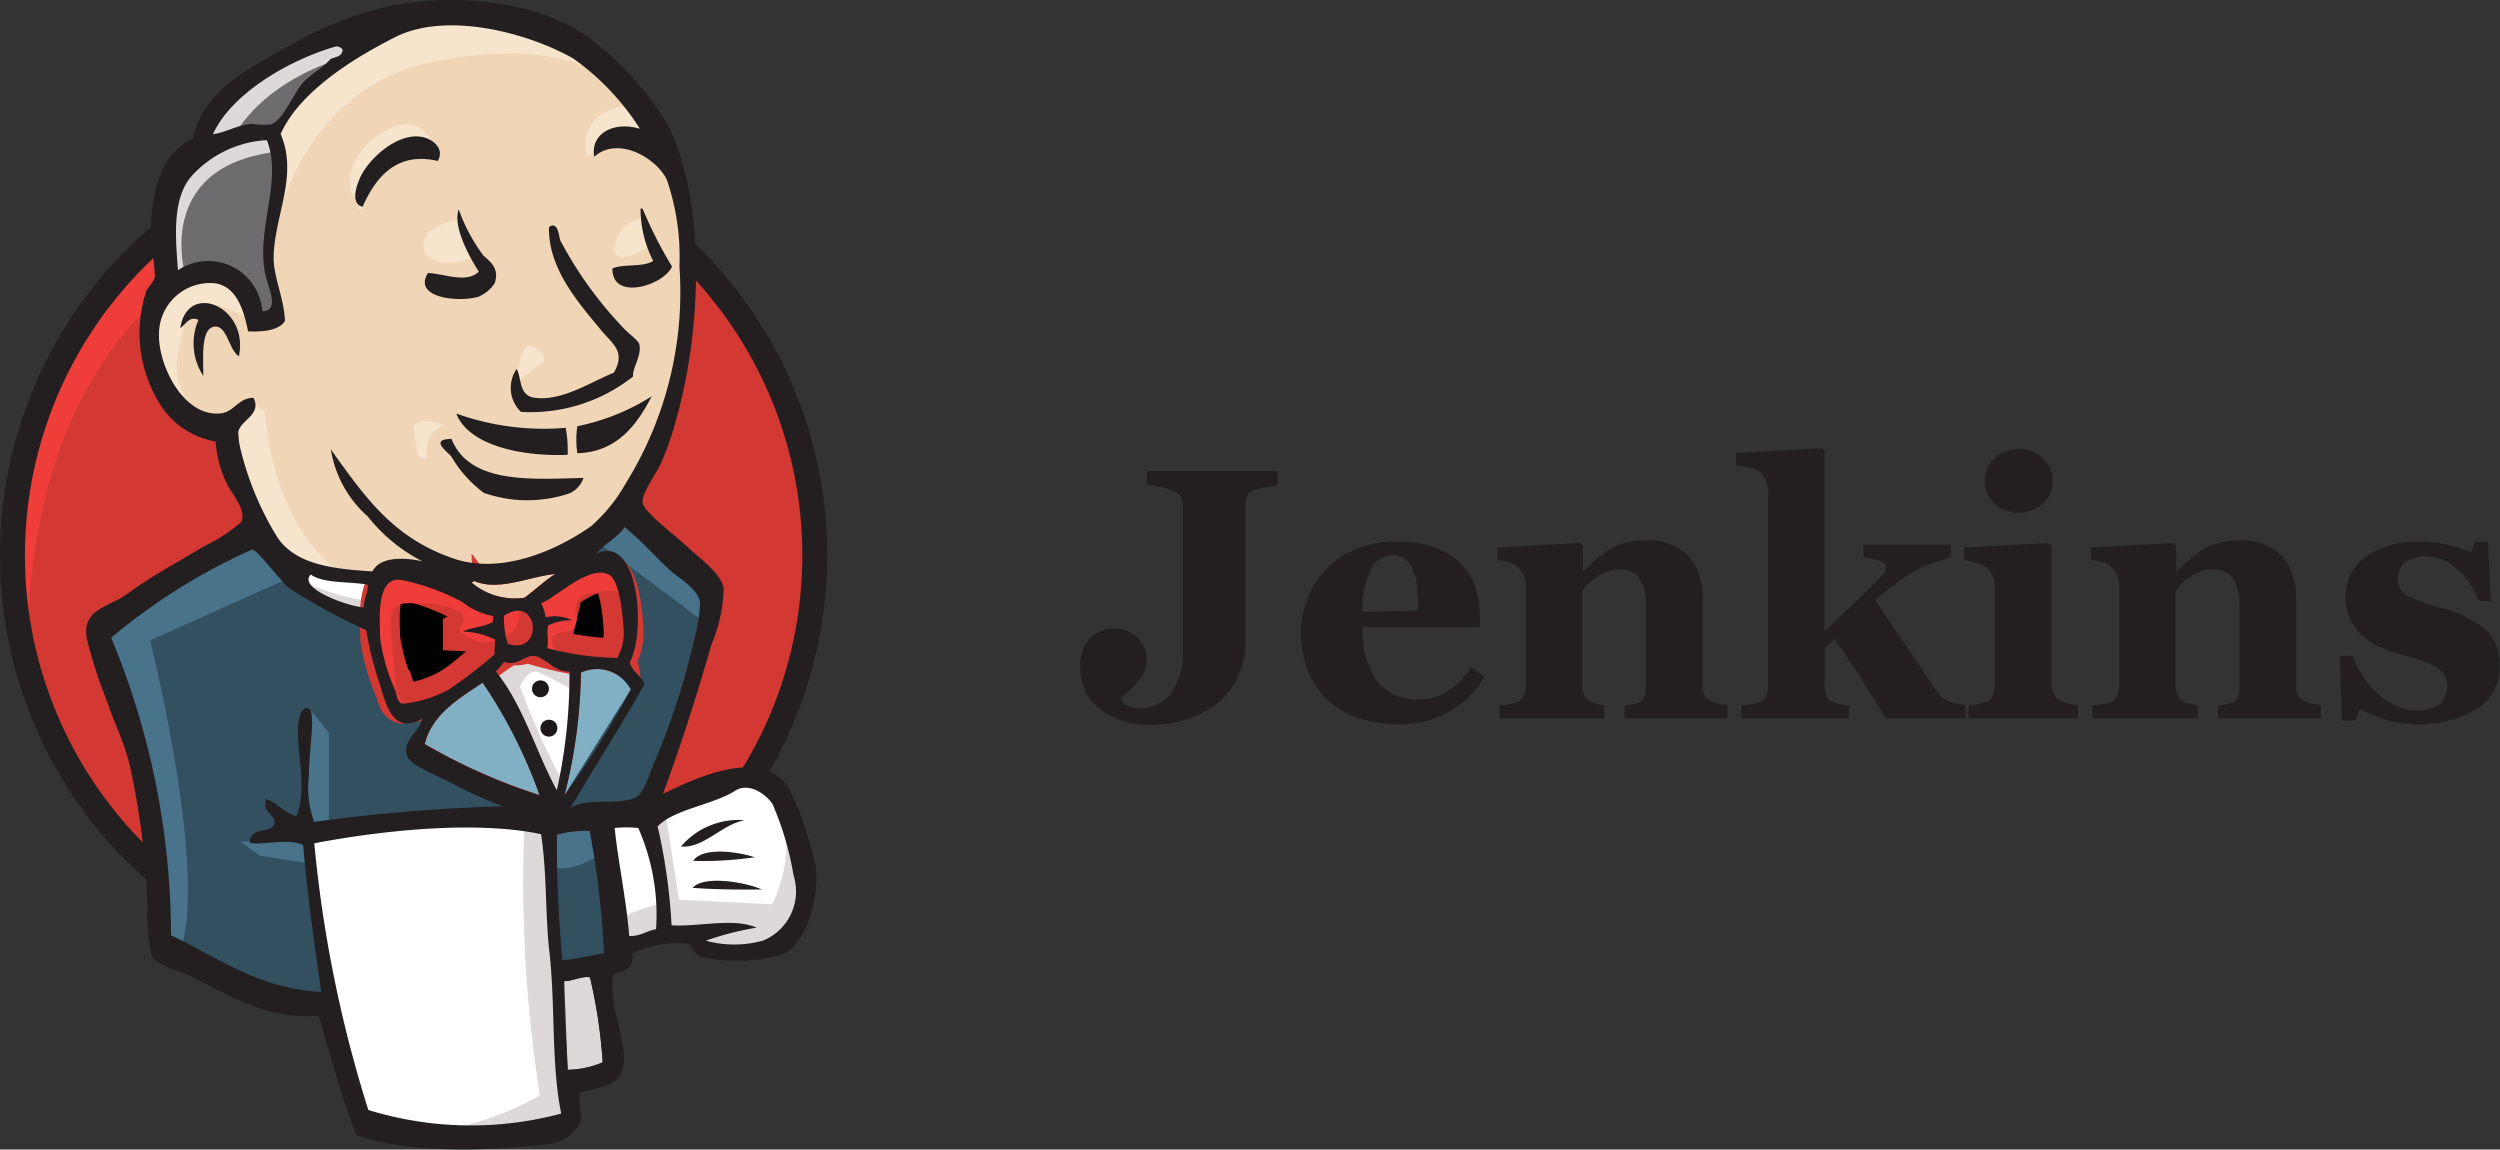 <svg xmlns="http://www.w3.org/2000/svg" width="106.696" height="49.059" viewBox="0 0 106.696 49.059">
  <rect x="0" y="0" width="106.696" height="49.059" fill="#333333" stroke="none"/>
  <g id="Jenkins" transform="translate(-30.124 -22.045)">
    <path id="Path_12257" data-name="Path 12257" d="M64.9,45.68a17.369,17.369,0,0,1-17.128,17.6A17.368,17.368,0,0,1,30.65,45.68a17.369,17.369,0,0,1,17.128-17.6,17.37,17.37,0,0,1,17.128,17.6" fill="#d33833"/>
    <path id="Path_12258" data-name="Path 12258" d="M31.354,50.04S30.11,31.69,46.948,31.16l-1.174-1.97-9.13,3.082-2.61,3.012-2.28,4.386-1.3,5.108.387,3.415" fill="#ef3d3a"/>
    <path id="Path_12259" data-name="Path 12259" d="M36.05,33.674a17.429,17.429,0,0,0,0,24.153,16.259,16.259,0,0,0,23.454,0,17.43,17.43,0,0,0,0-24.154,16.259,16.259,0,0,0-23.454,0Zm-.76,24.89a18.477,18.477,0,0,1,.01-25.64,17.324,17.324,0,0,1,24.974,0,18.5,18.5,0,0,1-.01,25.638,17.313,17.313,0,0,1-24.964,0Z" fill="#231f20"/>
    <path id="Path_12260" data-name="Path 12260" d="M54.987,45.778l-2.61.39-3.522.4-2.28.056-2.224-.07-1.7-.527-1.506-1.638-1.174-3.345-.262-.722-1.56-.527-.912-1.513-.65-2.166.718-1.9,1.7-.6,1.367.652.65,1.444.787-.125.262-.333-.262-1.513-.07-1.9.387-2.623-.014-1.5L43.3,25.8l2.086-1.513,3.647-1.568,4.047.6L56.6,25.874l1.63,2.623,1.05,1.9.263,4.72-.787,4.067L57.321,42.8l-1.353,1.93" fill="#f0d6b7"/>
    <path id="Path_12261" data-name="Path 12261" d="M52.777,57.12l-9.324.39v1.568l.787,5.51-.387.458-6.52-2.235-.456-.79-.65-7.412-1.533-4.442-.33-1.055,5.22-3.61,1.63-.652,1.436,1.777,1.243,1.11,1.437.458.65.194.787,3.415.594.722L48.867,52l-1.05,2.04,5.663,2.693-.7.39" fill="#335061"/>
    <path id="Path_12262" data-name="Path 12262" d="M37.307,34.243l1.7-.6,1.367.652.65,1.444.787-.125.193-.79-.387-1.513L42,29.7l-.33-1.97,1.174-1.374,2.54-2.027-.718-.986-3.59,1.777L39.574,26.3l-.843,1.832-1.3,1.777-.387,2.1.262,2.235" fill="#6d6b6d"/>
    <path id="Path_12263" data-name="Path 12263" d="M39.987,28.08s.98-2.43,4.9-3.61.193-.847.193-.847l-4.24,1.638L39.2,26.9,38.482,28.2l1.506-.125m-1.96,5.7s-1.368-4.595,3.854-5.247l-.193-.79-3.59.847-1.05,3.415.262,2.235.718-.458" fill="#dcd9d8"/>
    <path id="Path_12264" data-name="Path 12264" d="M40.1,39.88l.856-.833a.55.55,0,0,0,.456.5c.07.458.262,4.6,3.066,6.816.262.208-2.086-.333-2.086-.333l-2.086-3.276m11.8-4.123s.152-1.985.7-1.832a.729.729,0,0,1,.54.694s-1.3.833-1.23,1.138m5.415-7.274s-1.077.222-1.174,1.18,1.174.194,1.367.125m-8.08-1.235s-1.437.194-1.437,1.1,1.63.847,2.086.458m-9.517,2.693s-2.472-1.513-2.735-.07-.843,2.485.387,4l-.843-.264-.787-2.027-.263-1.97,1.506-1.568,1.7.125.98.8.055.986m1.174-4.137s1.1-5.775,6.713-6.885c4.613-.916,7.044.194,7.956,1.25,0,0-4.116-4.914-8.025-3.415s-6.782,4.26-6.713,6.024l.07,3.026m15.125-4.983s-1.892-.07-1.96,1.638a1.38,1.38,0,0,0,.124.528s1.506-1.707,2.417-.8m-8.853.98s-.33-2.6-2.54-1.1c-1.437.986-1.3,2.36-1.05,2.624s.193.8.387.43.138-1.54.856-1.874,1.892-.694,2.348-.083" fill="#f7e4cd"/>
    <path id="Path_12265" data-name="Path 12265" d="M42.666,46.625l-6.133,2.748s2.542,10.16,1.243,13.312l-.912-.333-.07-3.873-1.7-7.33-.718-2.027,6.4-4.33,1.892,1.832m.622,5.622.87,1.07v3.928H43.119L43,54.164c0-.333.124-1.513.124-1.513m.193,5.19-2.942.125.843.6L43.3,58.9" fill="#49728b"/>
    <g id="Group_7094" data-name="Group 7094">
      <path id="Path_12266" data-name="Path 12266" d="M53.357,57.188l2.417-.07.594,6.024-2.472.333-.54-6.288" fill="#335061"/>
      <path id="Path_12267" data-name="Path 12267" d="M54.006,57.188l3.646-.194,1.506-4c0-.194,1.3-5.51,1.3-5.51L57.514,44.4l-.594-.527-1.56,1.568v6.094l-1.354,5.65" fill="#335061"/>
    </g>
    <path id="Path_12268" data-name="Path 12268" d="M55.636,56.73l-2.28.458.332,1.832c.842.39,2.28-.652,2.28-.652m-.263-13.117,4.572,3.415L60.4,47.1,56.948,43.89l-1.243,1.36" fill="#49728b"/>
    <path id="Path_12269" data-name="Path 12269" d="M45.58,70.1l-1.354-5.51-.677-4.067-.11-3.012,6.12-.333h3.8l-.345,6.885.594,5.316-.07.986-4.96.39-3-.652" fill="#fff"/>
    <path id="Path_12270" data-name="Path 12270" d="M52.514,57.12a58.118,58.118,0,0,0,.65,11.674,12.3,12.3,0,0,1-4.82,1.568l5.484-.194.65-.39-.787-10.744-.207-2.3" fill="#dcd9d8"/>
    <path id="Path_12271" data-name="Path 12271" d="M56.465,62.63l2.54-.722,4.82-.264.718-2.235-1.3-3.873-1.506-.194-2.086.652-1.99.986L56.6,56.786l-.83.333" fill="#fff"/>
    <path id="Path_12272" data-name="Path 12272" d="M56.424,61.31a9.433,9.433,0,0,1,1.96-.722l-.718-3.61.843-.333.594,3.8,3.978.194a6,6,0,0,0,.594-3.082l.718,2.1.07,1.18L63.413,62.4l-1.174.264-1.96-.07-.65-.847-2.28.333-.718.264" fill="#dcd9d8"/>
    <path id="Path_12273" data-name="Path 12273" d="M53.854,56.66l-1.437-3.665-1.506-2.166s.332-.916.787-.916H53.2l1.437.527-.124,2.43-.663,3.79" fill="#fff"/>
    <path id="Path_12274" data-name="Path 12274" d="M54.144,55.412a30.557,30.557,0,0,1-1.823-4.067s.332-.79.787-.6,1.437.722,1.437.722V50.22l-2.224-.458-1.506.194,2.54,6.052.525.07" fill="#dcd9d8"/>
    <path id="Path_12275" data-name="Path 12275" d="M46.16,46.764l-1.81-.194-1.7-.527v.6l.83.916,2.61,1.18" fill="#fff"/>
    <path id="Path_12276" data-name="Path 12276" d="M43.246,46.958s2.017.847,2.68.652l.07.79-1.823-.39-1.1-.79.18-.264" fill="#dcd9d8"/>
    <path id="Path_12277" data-name="Path 12277" d="M56.465,50.137a12.063,12.063,0,0,1-2.984-.416,7.154,7.154,0,0,1,.04-.972,2.289,2.289,0,0,1,1.022-.222A1.759,1.759,0,0,0,53.41,48.4a1.9,1.9,0,0,0-.193-.6c.622-.222,2.086-1.68,2.915-1.208.4.236.566,1.54.594,2.193a2.3,2.3,0,0,1-.262,1.346" fill="#d33833"/>
    <path id="Path_12278" data-name="Path 12278" d="M56.465,50.137a12.063,12.063,0,0,1-2.984-.416,7.154,7.154,0,0,1,.04-.972,2.289,2.289,0,0,1,1.022-.222A1.759,1.759,0,0,0,53.41,48.4a1.9,1.9,0,0,0-.193-.6c.622-.222,2.086-1.68,2.915-1.208.4.236.566,1.54.594,2.193a2.3,2.3,0,0,1-.262,1.346Z" stroke="#d33833" stroke-width="1.702"/>
    <path id="Path_12279" data-name="Path 12279" d="M51.175,48.318a1.5,1.5,0,0,1-.014.25c-.345.222-.9.222-1.285.416a3.585,3.585,0,0,1,1.38.347l-.028.64c-.635.43-1.216,1.083-1.96,1.5a5.014,5.014,0,0,1-1.96.6c-.207-.056-.235-.32-.318-.57a8.234,8.234,0,0,1-.635-2.193c-.04-1.013-.152-2.72.94-2.513a9.535,9.535,0,0,1,2.583.944,2.618,2.618,0,0,0,1.3.583" fill="#d33833"/>
    <path id="Path_12280" data-name="Path 12280" d="M51.175,48.318a1.5,1.5,0,0,1-.014.25c-.345.222-.9.222-1.285.416a3.585,3.585,0,0,1,1.38.347l-.028.64c-.635.43-1.216,1.083-1.96,1.5a5.014,5.014,0,0,1-1.96.6c-.207-.056-.235-.32-.318-.57a8.234,8.234,0,0,1-.635-2.193c-.04-1.013-.152-2.72.94-2.513a9.535,9.535,0,0,1,2.583.944,2.618,2.618,0,0,0,1.3.583Z" stroke="#d33833" stroke-width="1.702"/>
    <path id="Path_12281" data-name="Path 12281" d="M51.8,49.526a3.821,3.821,0,0,1-.166-1.194c1.478-.986,1.74,1.694.166,1.194" fill="#d33833"/>
    <path id="Path_12282" data-name="Path 12282" d="M51.8,49.526a3.821,3.821,0,0,1-.166-1.194C53.108,47.346,53.37,50.026,51.8,49.526Z" stroke="#d33833" stroke-width="1.702"/>
    <path id="Path_12283" data-name="Path 12283" d="M53.923,49.97s-.456-.652-.124-.847.65,0,.843-.333,0-.527.07-.916.387-.458.718-.527,1.243-.194,1.367.125l-.387-1.18-.787-.264-2.472,1.444-.124.722v1.444m-5.953,2.5-.25-3.068c-.138-1.527.36-1.263,1.685-1.263a3.368,3.368,0,0,1,1.312.39c.36.736-.594.57.414,1.124.843.458,2.348-.278,2-1.32-.193-.236-.994-.07-1.285-.222l-1.533-.79c-.65-.333-2.14-.833-2.832-.36-1.754,1.194.11,4.192.732,5.44" fill="#ef3d3a"/>
    <path id="Path_12284" data-name="Path 12284" d="M48.8,28.913c-1.782-.416-2.666.75-3.2,1.957-.483-.11-.3-.777-.166-1.1.318-.874,1.6-2.054,2.652-1.888.442.056,1.05.472.718,1.04m8.66,2.027h.083a18.772,18.772,0,0,0,1.257,2.47c-.345.805-2.57,1.5-2.542.083.483-.208,1.312-.042,1.74-.32a4.886,4.886,0,0,1-.54-2.235m-7.763.028a7.564,7.564,0,0,0,1.05,1.97c.25.236.718.527.484,1.194a1.526,1.526,0,0,1-.69.57c-.842.25-2.818.056-2.155-1.013.7.028,1.644.458,2.17-.056-.4-.638-1.12-1.916-.856-2.665m7.445,7.135a7.049,7.049,0,0,1-4.793,1.513,1.426,1.426,0,0,1-.18-1.832c.22.39.083,1.1.718,1.22,1.188.208,2.57-.736,3.425-1.055.525-.9-.04-1.222-.525-1.805-.98-1.18-2.28-2.65-2.238-4.414.4-.292.428.444.483.57a16.654,16.654,0,0,0,2.72,3.762c.235.25.608.5.65.666.124.472-.318,1.055-.262,1.374m-16.824-.86c-.4-.236-.5-1.235-.967-1.263-.677-.042-.553,1.305-.553,2.1a2.514,2.514,0,0,1-.207-2.387c-.387-.194-.553.208-.774.347.3-2.013,2.942-.93,2.5,1.208M57.94,38.957c-.594,1.138-1.437,2.388-3.177,2.43a4.01,4.01,0,0,1,0-1.152,9.4,9.4,0,0,0,3.177-1.277m-8.343.736a11.075,11.075,0,0,0,4.67.61,5.076,5.076,0,0,1,.083,1.152c-1.947.083-4.24-.4-4.75-1.763m-.207,1.083c.773,1.943,3.412,1.72,5.635,1.666a1.122,1.122,0,0,1-.58.652,5.631,5.631,0,0,1-3.674-.014,5.128,5.128,0,0,1-1.38-1.54c-.152-.208-.98-.75,0-.763" fill="#231f20"/>
    <path id="Path_12285" data-name="Path 12285" d="M57.045,51.47l-2.83,4.51a22.192,22.192,0,0,0,.7-5.233,1.633,1.633,0,0,1,2.127.722" fill="#81b0c4"/>
    <path id="Path_12286" data-name="Path 12286" d="M61.893,57.05c-1.008.208-1.713,1.194-2.707,1.124a3.22,3.22,0,0,1,2.707-1.124m.442,1.582a15.216,15.216,0,0,1-2.624.153c.4-.61,1.92-.39,2.624-.153m.3,1.374c-.925.014-2.072,0-2.956-.07.525-.57,2.362-.208,2.956.07" fill="#231f20"/>
    <path id="Path_12287" data-name="Path 12287" d="M55.305,63.754a21.716,21.716,0,0,1,.54,3.623,3.89,3.89,0,0,1-1.492.32l-.152-3.79c.33.028.83-.236,1.1-.153" fill="#dcd9d8"/>
    <path id="Path_12288" data-name="Path 12288" d="M53.813,46.542c-.47.305-.856.68-1.312,1.013a2.822,2.822,0,0,1-2.25-.638c.014-.042.083-.028.083-.083,1.064.472,2.417-.194,3.48-.292" fill="#f0d6b7"/>
    <path id="Path_12289" data-name="Path 12289" d="M48.26,53.8c.3-1.263,1.437-1.93,2.472-2.623a21.076,21.076,0,0,1,2.43,4.8,24.354,24.354,0,0,1-4.9-2.18" fill="#81b0c4"/>
    <path id="Path_12290" data-name="Path 12290" d="M54.2,63.92c-.04,1.04.1,2.693.152,3.79a3.889,3.889,0,0,0,1.492-.32,21.409,21.409,0,0,0-.54-3.623c-.276-.1-.774.167-1.1.153ZM43.537,58.035a54.633,54.633,0,0,0,2.307,11.382,14.865,14.865,0,0,0,8.232.153c-.428-2.082-.25-4.622-.5-6.857-.193-1.68-.1-3.36-.36-5.067-2.86-.6-6.892-.14-9.683.39Zm10.36-.36c-.028,1.79.083,3.567.22,5.358a16.943,16.943,0,0,0,1.782-.319,37.866,37.866,0,0,0-.608-5.205,4.386,4.386,0,0,0-1.4.166Zm3.467-.292a4.85,4.85,0,0,0-1.008,0c.152,1.458.5,3.068.622,4.61.483.014.746-.222,1.146-.292a9.167,9.167,0,0,0-.76-4.317Zm5.263,4.83a2.269,2.269,0,0,0,1.367-2.8,13.047,13.047,0,0,0-.9-3.054c-.262-.4-.994-.944-1.588-.57-.953.61-2.624.79-3.315,1.527a24.465,24.465,0,0,1,.594,4.22c1.188.07,2.638-.333,3.633.1a12.777,12.777,0,0,0-2.17.555,4.56,4.56,0,0,0,2.376.014ZM53.15,55.98a21.178,21.178,0,0,0-2.43-4.8c-1.036.694-2.17,1.36-2.472,2.623a25.132,25.132,0,0,0,4.9,2.18Zm1.768-5.233a22.237,22.237,0,0,1-.7,5.233,40.137,40.137,0,0,0,2.832-4.51,1.633,1.633,0,0,0-2.127-.722Zm-2-.708c-.4-.042-.746.472-1.27.25-.124.14-.235.278-.36.416,1.16,1.416,1.7,3.415,2.6,5.067a22.616,22.616,0,0,0,.54-5.067c-.663.028-1.036-.625-1.506-.666ZM51.63,48.331a3.877,3.877,0,0,0,.166,1.194C53.371,50.025,53.108,47.345,51.63,48.331Zm-1.754-.583a9.514,9.514,0,0,0-2.583-.944c-1.09-.208-.98,1.5-.94,2.513a8.394,8.394,0,0,0,.635,2.193c.083.25.1.514.318.57a5.149,5.149,0,0,0,1.96-.6,19.877,19.877,0,0,0,1.96-1.5c.014-.208.014-.43.028-.638A3.31,3.31,0,0,0,49.874,49c.373-.194.94-.194,1.285-.416a1.5,1.5,0,0,1,.014-.25,2.908,2.908,0,0,1-1.3-.583Zm-6.492-1.18c-.566.583,1.588,1.36,2.265,1.4,0-.36.207-.708.166-.972-.815-.14-1.878-.042-2.43-.43Zm6.962.264c0,.056-.07.042-.083.083a2.846,2.846,0,0,0,2.25.638c.442-.32.843-.708,1.312-1.013-1.077.1-2.43.764-3.48.292Zm6.38,1.943c-.028-.64-.193-1.957-.594-2.193-.83-.486-2.293.986-2.914,1.208a1.846,1.846,0,0,1,.193.6,1.75,1.75,0,0,1,1.133.125,2.283,2.283,0,0,0-1.022.222c-.083.264.028.61-.04.972a12.657,12.657,0,0,0,2.984.416,2.183,2.183,0,0,0,.262-1.346Zm-14.3-1.65c-.18-.125-1.38-1.694-1.547-1.624a25.426,25.426,0,0,0-6.01,3.762,33.176,33.176,0,0,1,2.555,12.7c1.975.93,3.716,2.277,6.41,2.415-.318-2.207-.594-4.192-.773-6.274-.677-.29-1.644.014-2.28-.083,0-.763.967-.333,1.05-.847.055-.39-.54-.416-.345-1.027.5.18.76.583,1.285.736.483-1.055,0-2.93.07-3.817.014-.166.083-.916.456-.79.332.11-.014,2.013.014,2.846a4.253,4.253,0,0,0,.22,2,73.992,73.992,0,0,1,8.053-.666,17.956,17.956,0,0,1-2.155-.972c-.442-.25-1.81-.763-1.934-1.18-.207-.666.525-1.013.65-1.582-1.312.722-1.56-.694-1.878-1.68a13.766,13.766,0,0,1-.51-2.1,26.282,26.282,0,0,1-3.33-1.818Zm13.15-1.444c1.8-.874,2.14,3.3,1.423,4.636.11.4.483.555.635.916-1.008,1.818-2.127,3.512-3.163,5.3.76-.486,1.865-.083,2.763-.444.332-.125.566-.888.815-1.5a31.225,31.225,0,0,0,1.727-5.358A6.237,6.237,0,0,0,60,47.762c-.083-.583-.856-1.013-1.257-1.36-.732-.666-1.188-1.235-1.96-1.86-.3.458-.953.763-1.2,1.138ZM38.3,29.565c-.856.958-.677,2.735-.58,4.012a2.316,2.316,0,0,1,3.6,1.75c.746-.014.276-.93.138-1.527-.442-1.93.746-4.012.055-5.774a4.684,4.684,0,0,0-3.218,1.54Zm6.16-5.538c-1.947.555-4.448,1.985-5.25,3.748.622-.1,1.05-.4,1.658-.444a3.834,3.834,0,0,0,.8.028c.525-.14.98-1.333,1.38-1.777s.856-.625,1.174-1.013c.207-.1.51-.1.525-.4a.311.311,0,0,0-.3-.14Zm10.152.527c-2.03-1.152-5.456-2.013-7.61-.93-1.74.874-4.088,2.318-4.9,4.137.746,1.763-.22,3.373-.3,5.164-.028.958.442,1.777.483,2.818-.262.43-1.036.472-1.575.444-.18-.916-.5-1.943-1.437-2.054a2.176,2.176,0,0,0-2.362,2.1c-.07,1.36,1.036,3.61,2.61,3.456.608-.056.76-.666,1.423-.666.36.722-.552.944-.65,1.457a3.525,3.525,0,0,0,.138.9,12.844,12.844,0,0,0,1.547,3.623c.8,1.152,2.362,1.32,4.047,1.43.3-.652,1.41-.6,2.127-.43a7.124,7.124,0,0,1-2.334-1.916,4.84,4.84,0,0,1-1.575-2.86c1.45,2.013,2.638,3.776,5.263,4.664,1.99.666,4.3-.306,5.843-1.388A6.924,6.924,0,0,0,56.814,42.7a15.47,15.47,0,0,0,2.307-9.286,10.147,10.147,0,0,0-.54-3.706c-.483-.972-2.127-1.86-3.094-.972-.18-.958.8-1.54,1.947-1.194a10.66,10.66,0,0,0-2.845-3ZM58.4,55.94c1.588-.79,4.544-2.124,5.525,0a16.293,16.293,0,0,1,.98,2.93c.262,1.138-.3,3.554-1.464,3.928a6.978,6.978,0,0,1-3.48.07,2.018,2.018,0,0,1-.428-.555,4.736,4.736,0,0,0-2.417.417c.07.666-.373.763-.8.9-.3,1.235.622,2.845.4,3.956-.152.805-1.133.93-1.85,1.07a5.455,5.455,0,0,0,.083,1.194,1.785,1.785,0,0,1-1.6,1.04c-2.307.278-5.8.4-8.01-.4-.622-1.527-1.1-3.373-1.616-5.108-2.155.236-3.91-.93-5.553-1.707-.566-.264-1.354-.416-1.575-.874a7.988,7.988,0,0,1-.18-2.082,32.276,32.276,0,0,0-.773-6.094c-.235-.944-.663-1.763-.953-2.665a18.647,18.647,0,0,1-.87-2.707c-.18-1.235.98-1.305,1.713-1.846,1.146-.833,2.044-1.29,3.287-2.04a7.148,7.148,0,0,0,1.6-1.04c.25-.513-.428-1.235-.608-1.638a4.756,4.756,0,0,1-.483-1.805A3.473,3.473,0,0,1,37.021,39.4a5.712,5.712,0,0,1-.65-4.942c.055-.125.318-.39.36-.583a6.375,6.375,0,0,0-.166-1.32c-.07-2.124.36-3.956,1.782-4.595.58-2.318,2.652-3.08,4.6-4.234a14.407,14.407,0,0,1,2.362-1.013c2.97-1.1,7.542-.888,10.014.986a13.2,13.2,0,0,1,3.315,3.692C60.226,30.6,60.1,35.967,59,39.882a13.061,13.061,0,0,1-.663,1.93c-.207.444-.856,1.32-.787,1.707.083.4,1.492,1.47,1.8,1.763.54.527,1.575,1.222,1.657,1.888a6.489,6.489,0,0,1-.51,2.36c-.663,2.277-1.326,4.373-2.086,6.413Z" fill="#231f20"/>
    <path id="Path_12291" data-name="Path 12291" d="M47.832,40.17c.083-.11.552-.29,1.215.028,0,0-.787.125-.718,1.444l-.33-.07c.014.014-.33-1.18-.166-1.4" fill="#f7e4cd"/>
    <path id="Path_12292" data-name="Path 12292" d="M53.55,51.442a.36.36,0,1,1-.36-.36.358.358,0,0,1,.36.36m.36,1.68a.36.36,0,1,1-.36-.36.35.35,0,0,1,.36.36" fill="#1d1919"/>
    <path id="Path_12293" data-name="Path 12293" d="M84.724,42.746l-.5.072-.473.1a.455.455,0,0,0-.378.286,1.4,1.4,0,0,0-.1.476v5.8a3.46,3.46,0,0,1-.331,1.477,3.12,3.12,0,0,1-.875,1.119,4.084,4.084,0,0,1-1.277.667,5.13,5.13,0,0,1-1.49.238,3.433,3.433,0,0,1-2.222-.667,2.2,2.2,0,0,1-.85-1.834,1.709,1.709,0,0,1,.378-1.143,1.309,1.309,0,0,1,1.064-.452,1.357,1.357,0,0,1,1.017.38,1.258,1.258,0,0,1,.378.93,1.424,1.424,0,0,1-.33.88,4.493,4.493,0,0,1-.757.738v.1a.573.573,0,0,0,.284.262,1.169,1.169,0,0,0,.45.1,1.672,1.672,0,0,0,1.395-.643,3.127,3.127,0,0,0,.5-1.93V43.733a1.3,1.3,0,0,0-.071-.452c-.047-.12-.19-.214-.4-.3a2.5,2.5,0,0,0-.544-.167l-.52-.1v-.572h5.58v.6h.07Zm8.748,8.192a4.411,4.411,0,0,1-.615.8,3.976,3.976,0,0,1-.828.643,4.46,4.46,0,0,1-.993.429,4.3,4.3,0,0,1-1.16.143,5.277,5.277,0,0,1-1.89-.3,3.6,3.6,0,0,1-1.3-.833,3.553,3.553,0,0,1-.78-1.238,4.72,4.72,0,0,1-.26-1.548,3.79,3.79,0,0,1,.284-1.452,4.253,4.253,0,0,1,.78-1.238,3.534,3.534,0,0,1,1.277-.857,4.43,4.43,0,0,1,1.7-.334,4.937,4.937,0,0,1,1.7.262,2.959,2.959,0,0,1,1.088.69,2.723,2.723,0,0,1,.615,1,4.08,4.08,0,0,1,.189,1.214V48.8h-4.99a3.7,3.7,0,0,0,.59,2.3,2.148,2.148,0,0,0,1.844.786,2.119,2.119,0,0,0,1.253-.38,3.531,3.531,0,0,0,.946-.977l.544.4ZM90.659,48.1c0-.286-.024-.6-.047-.9a2.1,2.1,0,0,0-.166-.762,1.089,1.089,0,0,0-.355-.524.819.819,0,0,0-.544-.167.994.994,0,0,0-.9.572,3.839,3.839,0,0,0-.378,1.834ZM103.9,52.7H99.455v-.548a1.8,1.8,0,0,0,.33-.048,2.03,2.03,0,0,0,.307-.071.53.53,0,0,0,.213-.238,1.115,1.115,0,0,0,.07-.452V47.866a1.942,1.942,0,0,0-.284-1.143.928.928,0,0,0-.828-.38,1.386,1.386,0,0,0-.544.1,1.7,1.7,0,0,0-.5.262,1.728,1.728,0,0,0-.355.3,1.12,1.12,0,0,0-.213.286v3.977a1.239,1.239,0,0,0,.07.43.47.47,0,0,0,.236.262.789.789,0,0,0,.284.12l.355.072v.548H94.11v-.548a2.326,2.326,0,0,0,.378-.048l.33-.07a.54.54,0,0,0,.331-.262,1.17,1.17,0,0,0,.094-.452V46.981a1.106,1.106,0,0,0-.118-.452,1.12,1.12,0,0,0-.307-.357,1.059,1.059,0,0,0-.33-.143,1.37,1.37,0,0,0-.449-.072v-.548l3.523-.19.118.12v1.072H97.7l.5-.453.544-.43a2.914,2.914,0,0,1,.71-.3,3.337,3.337,0,0,1,.946-.12,2.274,2.274,0,0,1,1.8.69,2.669,2.669,0,0,1,.59,1.834v3.643a1.035,1.035,0,0,0,.07.43.572.572,0,0,0,.307.262,1.828,1.828,0,0,0,.284.1l.4.072v.57h.047Zm10.167,0H110.6l-1.182-1.93-.993-1.453L108,49.7v1.62a1.08,1.08,0,0,0,.071.429.5.5,0,0,0,.307.262,1.138,1.138,0,0,0,.307.1,1.859,1.859,0,0,0,.355.048V52.7h-4.587v-.548a2.312,2.312,0,0,0,.378-.048l.33-.07a.54.54,0,0,0,.331-.262,1.178,1.178,0,0,0,.095-.452V43.032a1.281,1.281,0,0,0-.118-.5.939.939,0,0,0-.307-.4,1.235,1.235,0,0,0-.426-.143,2.086,2.086,0,0,0-.52-.072v-.548l3.665-.19.118.12v7.668l1.23-1.143,1.088-1.072c.166-.167.26-.286.26-.38a.623.623,0,0,0,.024-.167c0-.1-.07-.167-.236-.214a4.544,4.544,0,0,0-.71-.167V45.3h3.736v.524l-1.135.38a8.175,8.175,0,0,0-.85.476l-.59.43-.662.548,1.324,1.953,1.277,1.9a1.105,1.105,0,0,0,.568.476,3.421,3.421,0,0,0,.686.143v.57h.07Zm4.73,0h-4.658v-.548a2.06,2.06,0,0,0,.378-.048l.307-.07a.54.54,0,0,0,.331-.262.867.867,0,0,0,.094-.452V46.986a.91.91,0,0,0-.118-.452.72.72,0,0,0-.284-.31,1.677,1.677,0,0,0-.4-.167,2.278,2.278,0,0,0-.5-.1v-.548l3.617-.19.118.12V51.25a1.017,1.017,0,0,0,.118.452.647.647,0,0,0,.307.262,1.36,1.36,0,0,0,.331.119l.378.072V52.7h-.024Zm-1.064-10.12a1.222,1.222,0,0,1-.426.952,1.508,1.508,0,0,1-2.057,0,1.273,1.273,0,0,1-.426-.953,1.309,1.309,0,0,1,.426-.976,1.5,1.5,0,0,1,1.04-.4,1.445,1.445,0,0,1,1.017.4,1.285,1.285,0,0,1,.426.976Zm11.49,10.12h-4.445v-.548a1.8,1.8,0,0,0,.33-.048,2.326,2.326,0,0,0,.307-.07.525.525,0,0,0,.213-.238,1.115,1.115,0,0,0,.07-.452V47.867a1.942,1.942,0,0,0-.284-1.143.928.928,0,0,0-.828-.38,1.38,1.38,0,0,0-.544.095,2.46,2.46,0,0,0-.5.262,1.728,1.728,0,0,0-.355.3,1.12,1.12,0,0,0-.213.286v3.977a1.239,1.239,0,0,0,.07.43.468.468,0,0,0,.237.262.789.789,0,0,0,.284.12l.355.072V52.7h-4.492v-.548a2.326,2.326,0,0,0,.378-.048l.33-.07a.54.54,0,0,0,.331-.262,1.17,1.17,0,0,0,.1-.452V46.982a1.106,1.106,0,0,0-.118-.452,1.12,1.12,0,0,0-.307-.357,1.059,1.059,0,0,0-.33-.143,1.37,1.37,0,0,0-.449-.072V45.41l3.523-.19.118.12v1.072h.024l.5-.453.544-.43a2.914,2.914,0,0,1,.71-.3,3.337,3.337,0,0,1,.946-.12,2.274,2.274,0,0,1,1.8.69,2.669,2.669,0,0,1,.59,1.834v3.643a1.035,1.035,0,0,0,.07.43.572.572,0,0,0,.307.262,1.828,1.828,0,0,0,.284.1l.4.072v.57h.047Zm4.1.262a4.58,4.58,0,0,1-1.4-.214,4.675,4.675,0,0,1-1.064-.452l-.213.5h-.568l-.1-2.762h.544a3.251,3.251,0,0,0,.378.762,4.721,4.721,0,0,0,.59.762,4.071,4.071,0,0,0,.8.572,2.221,2.221,0,0,0,.946.238,1.6,1.6,0,0,0,.993-.262.984.984,0,0,0,.33-.8.883.883,0,0,0-.142-.5,1.44,1.44,0,0,0-.4-.334,3.277,3.277,0,0,0-.64-.262l-.85-.262a5.9,5.9,0,0,1-.85-.3,2.576,2.576,0,0,1-.733-.476,2.17,2.17,0,0,1-.52-.7,2.054,2.054,0,0,1-.19-.976,1.99,1.99,0,0,1,.875-1.691,3.785,3.785,0,0,1,2.293-.643,4.99,4.99,0,0,1,1.23.143,6.535,6.535,0,0,1,.946.3l.165-.43h.567l.118,2.524h-.52a3.128,3.128,0,0,0-.875-1.334,2,2,0,0,0-1.347-.57,1.44,1.44,0,0,0-.9.238.8.8,0,0,0-.33.667.832.832,0,0,0,.473.8,6.379,6.379,0,0,0,1.324.476,4.764,4.764,0,0,1,1.94.93,2.056,2.056,0,0,1,.615,1.5,2.143,2.143,0,0,1-.946,1.882,4.8,4.8,0,0,1-2.553.666Z" fill="#231f20"/>
  </g>
</svg>
